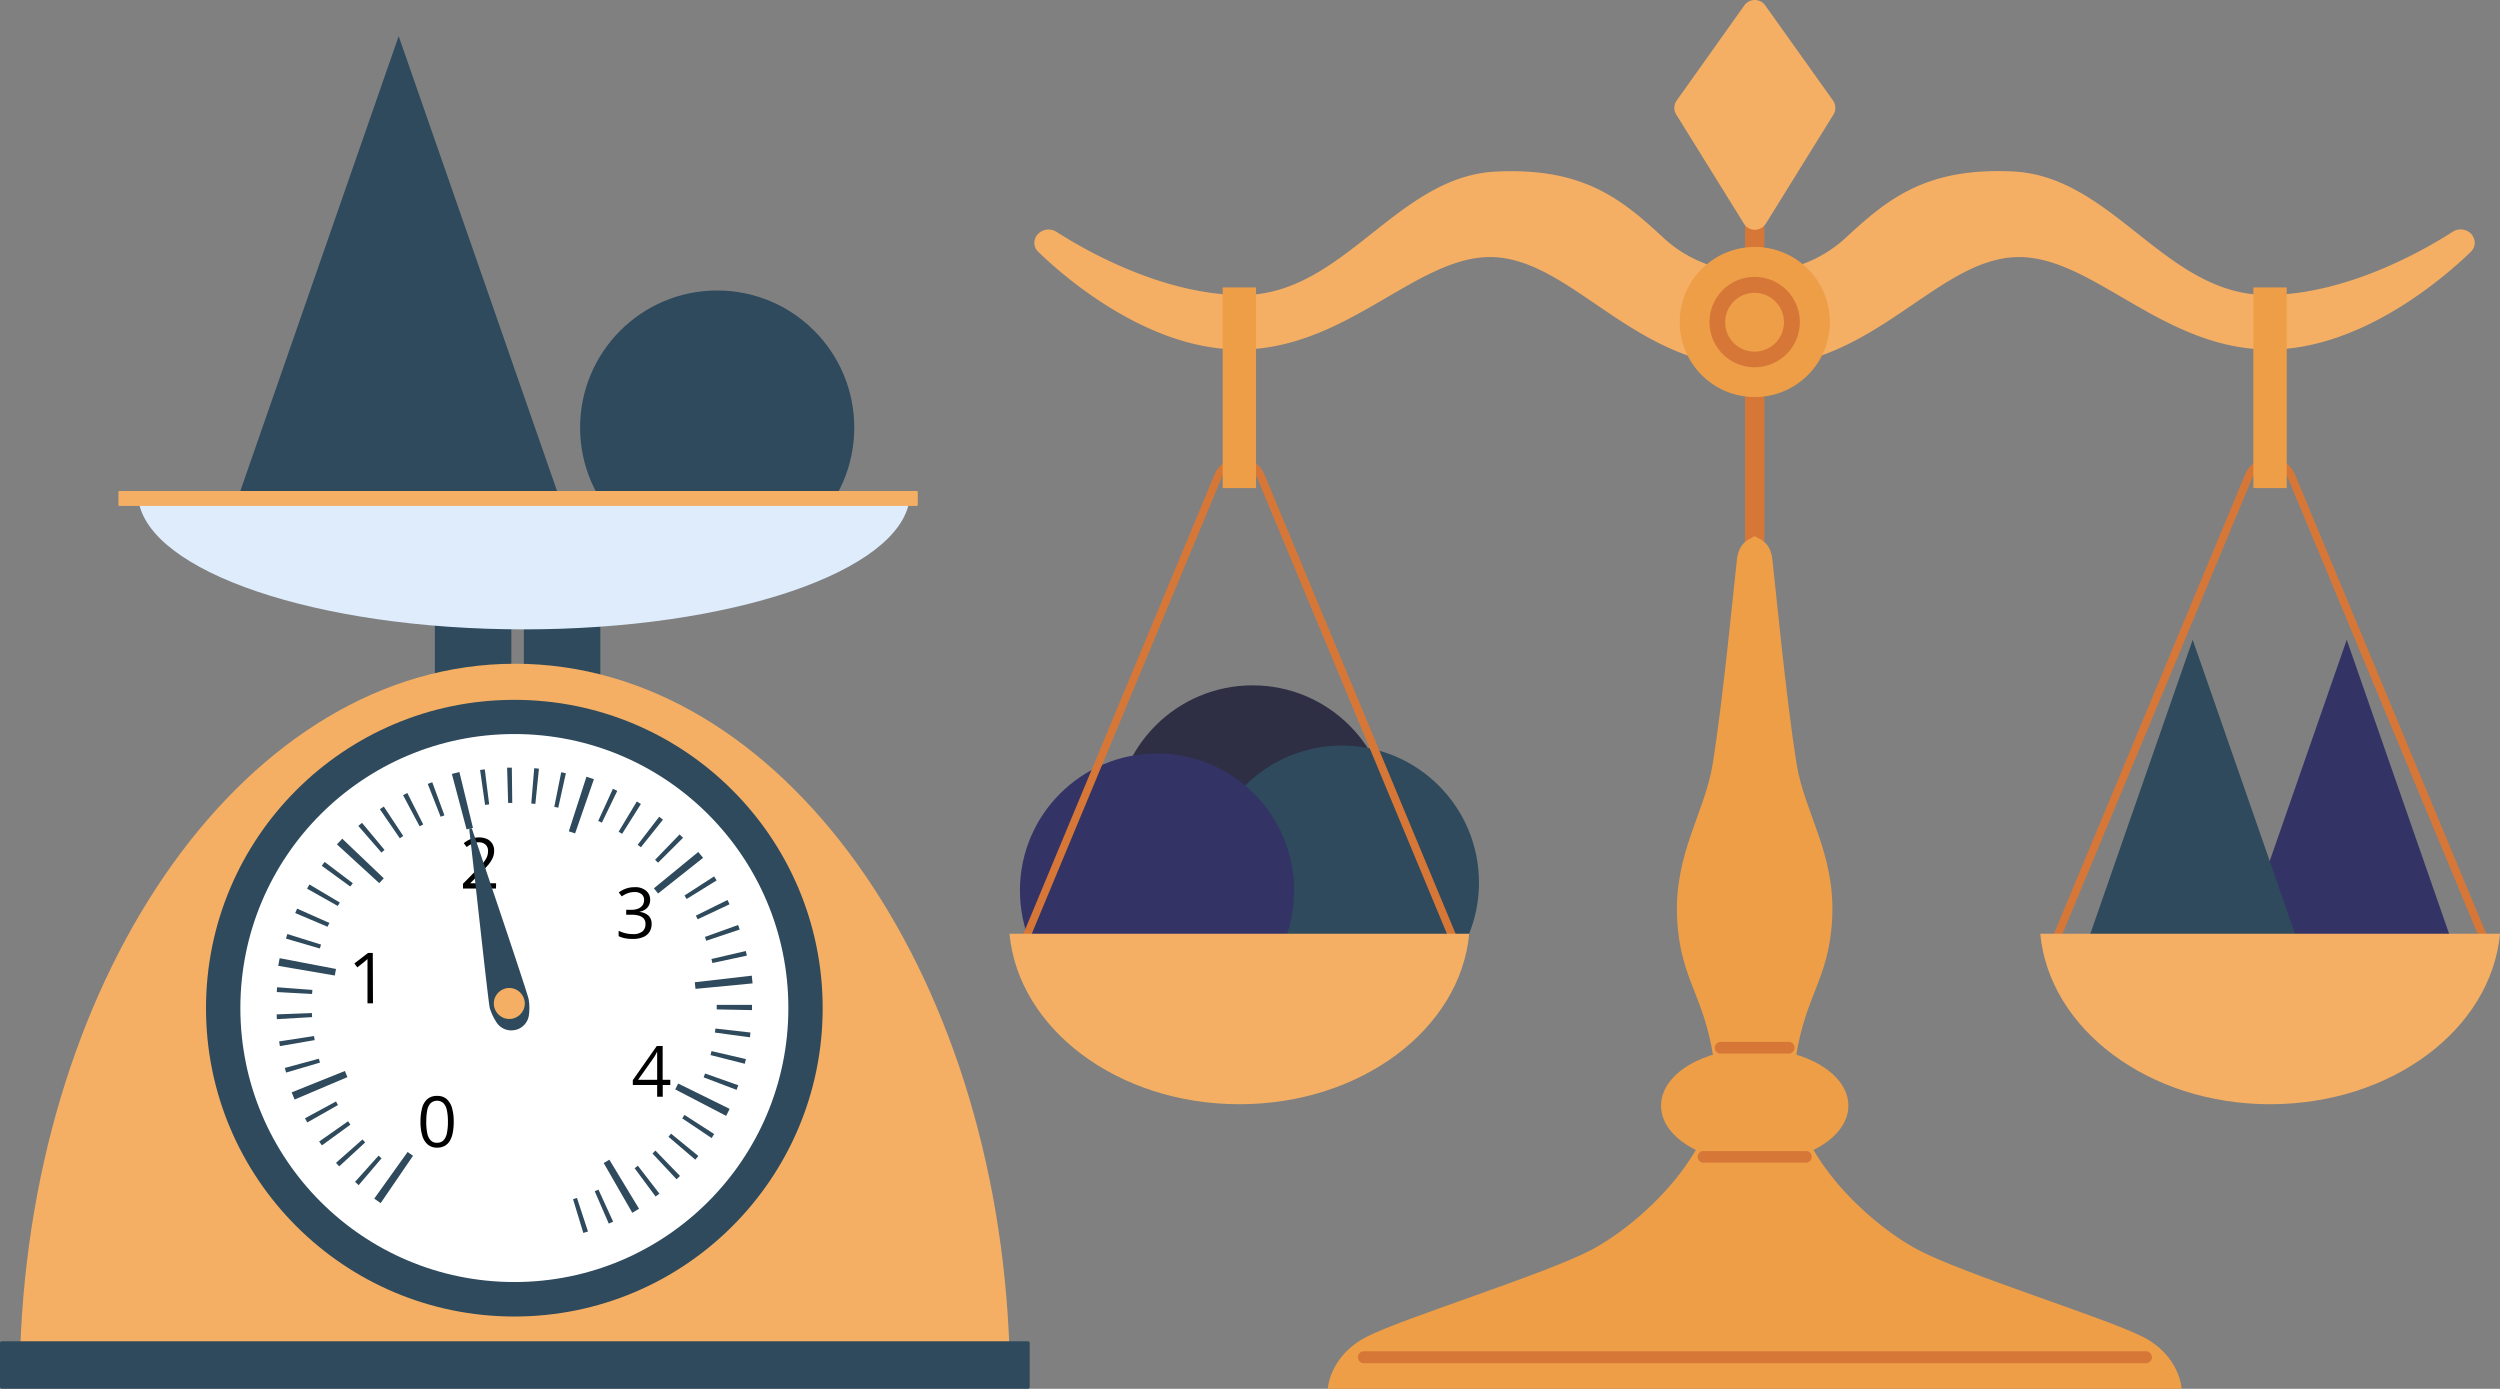 <svg xmlns="http://www.w3.org/2000/svg" width="850.37" height="472.4" viewBox="0 0 850.37 472.4">
  <rect x="0" y="0" width="850.37" height="472.4" fill="#808080" stroke="none"/>
  <defs>
    <style>
      .cls-1 {
        fill: #2e2e44;
      }

      .cls-2 {
        fill: #2e4a5c;
      }

      .cls-3 {
        fill: #336;
      }

      .cls-4 {
        fill: #f4af64;
      }

      .cls-5 {
        fill: #deecfc;
      }

      .cls-6 {
        fill: #fff;
      }

      .cls-7 {
        fill: none;
      }

      .cls-8 {
        fill: #d67738;
      }

      .cls-9 {
        fill: #ed9e47;
      }
    </style>
  </defs>
  <title>xxx8</title>
  <g id="Layer_2" data-name="Layer 2">
    <g id="Layer_1-2" data-name="Layer 1">
      <circle class="cls-1" cx="426.06" cy="279.75" r="46.63"/>
      <circle class="cls-2" cx="456.44" cy="300.22" r="46.63"/>
      <circle class="cls-3" cx="393.56" cy="302.91" r="46.63"/>
      <circle class="cls-2" cx="243.95" cy="145.44" r="46.63"/>
      <polygon class="cls-2" points="74.9 186.67 135.61 12.3 196.32 186.67 74.9 186.67"/>
      <g>
        <rect class="cls-2" x="147.92" y="167.97" width="26.01" height="90.89"/>
        <rect class="cls-2" x="178.19" y="167.97" width="26.01" height="90.89"/>
      </g>
      <path class="cls-4" d="M343.38,459.35c-4.31-130-77.85-233.58-168.19-233.58S11.22,329.35,6.87,459.35Z"/>
      <path class="cls-5" d="M309.39,169.9c-3.35,24.55-60.71,44.18-131.16,44.18S50.41,194.5,47.05,169.9Z"/>
      <rect class="cls-2" y="456.23" width="350.25" height="16.15" rx="0.55"/>
      <rect class="cls-4" x="40.29" y="167.02" width="271.89" height="5.07" rx="0.27"/>
      <circle class="cls-2" cx="174.95" cy="342.93" r="104.88"/>
      <circle class="cls-6" cx="174.96" cy="342.88" r="93.2"/>
      <path d="M126.87,341.28H125V329.14c0-.46,0-.85,0-1.19s0-.63,0-.91,0-.56,0-.85c-.24.25-.47.46-.68.64l-.78.65-2,1.57-1-1.33,4.64-3.57h1.62Z"/>
      <path d="M168.71,302.23H157.49V300.6l4.58-4.65c.85-.86,1.57-1.62,2.15-2.3a8.92,8.92,0,0,0,1.33-2,5.08,5.08,0,0,0,.45-2.15,2.79,2.79,0,0,0-.86-2.22,3.28,3.28,0,0,0-2.26-.77,5.33,5.33,0,0,0-2.18.42,9.27,9.27,0,0,0-1.95,1.2l-1-1.32a9.7,9.7,0,0,1,1.48-1,8.38,8.38,0,0,1,1.72-.7,7.38,7.38,0,0,1,2-.26,6.39,6.39,0,0,1,2.73.55,4.23,4.23,0,0,1,1.77,1.57,4.53,4.53,0,0,1,.63,2.43,6,6,0,0,1-.54,2.53,10.21,10.21,0,0,1-1.51,2.3c-.65.77-1.41,1.57-2.28,2.42L160,300.37v.08h8.75Z"/>
      <path d="M221.15,306a4.22,4.22,0,0,1-.45,2,3.71,3.71,0,0,1-1.24,1.37,5,5,0,0,1-1.88.75v.09a5,5,0,0,1,3.07,1.31,3.83,3.83,0,0,1,1,2.77,5,5,0,0,1-.69,2.64,4.75,4.75,0,0,1-2.14,1.8,9,9,0,0,1-3.67.65,14,14,0,0,1-2.51-.22,9.38,9.38,0,0,1-2.21-.72v-1.83a11,11,0,0,0,2.32.83,10.31,10.31,0,0,0,2.42.29,5,5,0,0,0,3.39-.93,3.22,3.22,0,0,0,1-2.55,2.64,2.64,0,0,0-.58-1.79,3.29,3.29,0,0,0-1.66-1,9,9,0,0,0-2.61-.32h-1.71v-1.67h1.72a6.17,6.17,0,0,0,2.37-.41,3.28,3.28,0,0,0,1.48-1.15,3.07,3.07,0,0,0,.51-1.77,2.49,2.49,0,0,0-.86-2,3.65,3.65,0,0,0-2.36-.71,7.08,7.08,0,0,0-1.66.19,7.17,7.17,0,0,0-1.41.52,12.63,12.63,0,0,0-1.31.76l-1-1.34a9.34,9.34,0,0,1,2.29-1.25,8.39,8.39,0,0,1,3.06-.53,5.63,5.63,0,0,1,3.93,1.2A3.91,3.91,0,0,1,221.15,306Z"/>
      <path d="M228,369.06h-2.57v4h-1.9v-4h-8.28v-1.64l8.15-11.62h2v11.5H228Zm-4.47-1.76v-5.6c0-.43,0-.82,0-1.17s0-.67,0-1,0-.59,0-.86l0-.81h-.09q-.22.47-.51,1a9.45,9.45,0,0,1-.58.93l-5.29,7.49Z"/>
      <path d="M154.33,381.54a20,20,0,0,1-.32,3.73,8.42,8.42,0,0,1-1,2.78,4.58,4.58,0,0,1-1.75,1.72,5.27,5.27,0,0,1-2.59.6,4.73,4.73,0,0,1-3.16-1.05,6.21,6.21,0,0,1-1.86-3,15.87,15.87,0,0,1-.62-4.77,17.6,17.6,0,0,1,.56-4.72,6,6,0,0,1,1.8-3,4.85,4.85,0,0,1,3.28-1.06,4.76,4.76,0,0,1,3.18,1,6.18,6.18,0,0,1,1.87,3A16.44,16.44,0,0,1,154.33,381.54Zm-9.34,0a18.55,18.55,0,0,0,.36,4,4.64,4.64,0,0,0,1.18,2.38,2.91,2.91,0,0,0,2.14.79,3,3,0,0,0,2.14-.78,4.8,4.8,0,0,0,1.18-2.38,18.58,18.58,0,0,0,.37-4,17.51,17.51,0,0,0-.37-3.94,4.75,4.75,0,0,0-1.17-2.39,3.27,3.27,0,0,0-4.31,0,4.75,4.75,0,0,0-1.17,2.39A18.91,18.91,0,0,0,145,381.54Z"/>
      <g>
        <path class="cls-2" d="M175.21,350.36a6,6,0,0,0,4.73-5.36,17.84,17.84,0,0,0-.13-5.16c-.68-3-14.69-44.41-19.24-57.83a.49.49,0,0,0-.94.22c1.65,14.07,6.33,57.49,6.94,60.56a18.67,18.67,0,0,0,2.17,4.74,6,6,0,0,0,6.53,2.8Z"/>
        <path class="cls-7" d="M171.41,334.45a6,6,0,0,0-4.72,5.35,17.57,17.57,0,0,0,.12,5.17c.69,3,14.69,44.41,19.24,57.83a.49.49,0,0,0,.63.27.47.47,0,0,0,.31-.49c-1.65-14.08-6.32-57.5-7-60.57a18.46,18.46,0,0,0-2.16-4.74,6,6,0,0,0-6.53-2.8Z"/>
        <circle class="cls-4" cx="173.23" cy="341.31" r="5.27" transform="translate(-177.21 495.24) rotate(-86.8)"/>
      </g>
      <polygon class="cls-3" points="759.74 328.2 798.24 217.62 836.74 328.2 759.74 328.2"/>
      <polygon class="cls-2" points="707.63 327.37 745.84 217.62 784.05 327.37 707.63 327.37"/>
      <g>
        <polygon class="cls-8" points="596.86 58 593.57 58 593.57 259.16 596.86 259.16 600.15 259.16 600.15 58 596.86 58"/>
        <path class="cls-4" d="M593.32,1.85l-23,32.34A4.28,4.28,0,0,0,570.2,39l23,37.09a4.38,4.38,0,0,0,6,1.42,4.51,4.51,0,0,0,1.43-1.42l23-37.09a4.37,4.37,0,0,0-.16-4.85l-23-32.27A4.36,4.36,0,0,0,594.4.78l0,0A4.11,4.11,0,0,0,593.32,1.85Z"/>
        <path class="cls-9" d="M728.57,454.56c-13-6.49-60.53-21.15-76.19-29.45-16.69-8.84-44.88-34.36-42.17-60.29s11.89-30.27,13-52.42-9.44-35.84-12.15-52.8c-3.56-22.31-7.34-62.21-8.22-69.52-.77-6.33-5-6.81-6-7.74-1,.93-5.17,1.41-6,7.74-.88,7.31-4.65,47.21-8.22,69.52-2.71,17-13.23,30.64-12.15,52.8s10.27,26.5,13,52.42S558,416.31,541.35,425.11c-15.7,8.28-63.23,22.94-76.2,29.45s-13.51,17.84-13.51,17.84H742.09S741.55,461,728.57,454.56Z"/>
        <path class="cls-4" d="M841.15,80.27a5,5,0,0,0-6.87-1.43c-9.89,6.35-36,21.31-62.83,21.5-34.7.26-52.53-40.25-86.54-42-29.91-1.52-43,9.51-57.25,22.68-17,15.61-44.74,15.61-61.69,0-14.21-13.14-27.3-24.17-57.22-22.65-34,1.72-51.84,42.26-86.54,42-26.81-.19-52.94-15.15-62.83-21.5a5,5,0,0,0-6.87,1.43,4.2,4.2,0,0,0,.64,5.35c8.35,8.1,36.84,33.24,68.48,33.24,37.72,0,61.85-34.16,88.46-31.28,26.19,2.84,47.31,37.31,86.71,37.31s60.52-34.51,86.73-37.31c26.58-2.88,50.72,31.28,88.44,31.28,31.65,0,60.13-25.14,68.48-33.24a4.2,4.2,0,0,0,.64-5.35Z"/>
        <g>
          <g>
            <path class="cls-8" d="M493.92,321.82,427.57,162.43a6.5,6.5,0,0,0-12,0L349.21,321.82l-2.44-1,66.34-159.39a9.2,9.2,0,0,1,17,0l66.35,159.39Z"/>
            <path class="cls-4" d="M343.38,317.6c3,32.4,36.87,58,78.18,58s75.15-25.53,78.19-58Z"/>
            <rect class="cls-9" x="415.89" y="97.77" width="11.35" height="68.25"/>
          </g>
          <g>
            <path class="cls-8" d="M844.5,321.82,778.16,162.43a6.5,6.5,0,0,0-12,0L699.81,321.82l-2.49-1,66.33-159.39a9.2,9.2,0,0,1,17,0L847,320.78Z"/>
            <path class="cls-4" d="M694,317.6c3,32.4,36.87,58,78.19,58s75.15-25.53,78.18-58Z"/>
            <rect class="cls-9" x="766.48" y="97.77" width="11.35" height="68.25"/>
          </g>
        </g>
        <path class="cls-9" d="M628.72,376.08c0,10.69-14.27,19.36-31.86,19.36S565,386.82,565,376.08s14.27-19.35,31.86-19.35S628.72,365.4,628.72,376.08Z"/>
        <g>
          <path class="cls-9" d="M622.42,109.56A25.53,25.53,0,1,1,596.9,84h0a25.51,25.51,0,0,1,25.52,25.5Z"/>
          <path class="cls-8" d="M596.86,124.93a15.37,15.37,0,1,1,15.36-15.38h0a15.36,15.36,0,0,1-15.35,15.37Zm0-25.32a10,10,0,1,0,9.95,10v0A10,10,0,0,0,596.86,99.61Z"/>
        </g>
        <path class="cls-8" d="M729.79,463.7H463.92a2,2,0,0,1,0-4.06H729.79a2,2,0,0,1,.29,4.06Z"/>
        <path class="cls-8" d="M614.63,395.46H579.09a2,2,0,0,1,0-3.93h35.54a2,2,0,0,1,1.59,2.33A2,2,0,0,1,614.63,395.46Z"/>
        <path class="cls-8" d="M608.8,358.35H584.92a2,2,0,0,1,0-3.93H608.8a2,2,0,0,1,1.59,2.33A2,2,0,0,1,608.8,358.35Z"/>
      </g>
      <path class="cls-2" d="M198.41,419.38l-3.49-11.48,1.33-.42L200,418.89Zm8.66-3.18-4.77-11,1.26-.56,5,10.91C208.07,415.76,207.57,416,207.07,416.2Zm8-3.68-9.72-16.91,1.92-1.14,10.1,16.69C216.63,411.62,215.86,412.08,215.09,412.52Zm-85.59-3.28c-.73-.5-1.46-1-2.18-1.53l11.35-15.87c.61.44,1.22.87,1.84,1.29ZM223,407l-7.14-9.64,1.11-.84,7.33,9.5Zm-101-3.87L120.77,402l8-8.91c.34.31.68.62,1,.92Zm108.13-2-8.2-8.77c.34-.31.68-.63,1-1L231.3,400Zm-114.75-4.39c-.37-.4-.74-.8-1.09-1.21l9-7.94c.3.35.61.69.93,1Zm121.12-2.28-9.13-7.79c.3-.35.6-.7.89-1.06l9.29,7.6Zm-127-4.86c-.32-.43-.63-.87-.94-1.31l9.83-6.89.81,1.14Zm132.56-2.49-10-6.7c.26-.39.52-.78.77-1.17l10.09,6.5ZM104.52,381.8c-.27-.47-.53-.94-.78-1.42l10.55-5.72c.22.41.44.82.67,1.22ZM247,379.56l-17.32-9,1-2,17.5,8.62Q247.61,378.38,247,379.56ZM100.21,374c-.34-.81-.68-1.62-1-2.44l18.1-7.26c.28.7.57,1.39.86,2.08Zm150.35-3.28-11.22-4.26c.17-.43.33-.87.49-1.31l11.3,4C250.94,369.65,250.76,370.16,250.56,370.67ZM97.32,364.83c-.15-.52-.3-1-.44-1.57l11.58-3.15c.12.44.25.89.38,1.33Zm156-3-11.63-2.95.33-1.35,11.69,2.71C253.6,360.8,253.48,361.33,253.34,361.86Zm-158.11-6c-.09-.53-.18-1.06-.26-1.6l11.86-1.82c.07.46.15.92.23,1.38Zm159.86-3-11.89-1.6c.06-.45.11-.91.17-1.37l11.92,1.35C255.23,351.71,255.16,352.25,255.09,352.79ZM94.18,346.66c0-.54-.06-1.08-.08-1.62l12-.45c0,.46,0,.92.07,1.38Zm161.61-3.07-12-.24c0-.46,0-.93,0-1.39v-.16h12V342C255.81,342.51,255.8,343.05,255.79,343.59ZM106.15,338.1l-12-.66c0-.54.06-1.09.11-1.63l12,.91Zm130.42-1.74q-.1-1.14-.24-2.25l19.39-2.24c.1.88.19,1.75.27,2.63Zm-122.69-4.54-19.23-3.29c.15-.87.31-1.74.47-2.6l19.17,3.66C114.15,330.33,114,331.07,113.88,331.82Zm128.43-4.25c-.1-.45-.2-.91-.31-1.36l11.69-2.73c.12.53.24,1,.35,1.58Zm-133.52-4.94-11.52-3.36c.16-.52.31-1,.47-1.56l11.46,3.59C109.06,321.74,108.92,322.18,108.79,322.63ZM240.23,320l-.45-1.31,11.29-4.06c.18.51.36,1,.53,1.54Zm-128.81-4.76-11-4.67c.21-.5.42-1,.65-1.5l11,4.88C111.79,314.37,111.6,314.8,111.42,315.23ZM237.3,312.7c-.19-.42-.4-.84-.6-1.25l10.76-5.32c.23.48.47,1,.7,1.46Zm-122.41-4.54-10.45-5.89c.27-.48.54-.95.82-1.42L115.59,307C115.35,307.36,115.12,307.76,114.89,308.16Zm118.67-2.37-.74-1.18,10.08-6.51c.29.46.58.91.86,1.37Zm-114.42-4.24-9.71-7.06,1-1.31,9.57,7.25C119.69,300.8,119.41,301.17,119.14,301.55Zm104.7,2.37c-.47-.59-.94-1.18-1.42-1.76l15.09-12.37c.55.68,1.11,1.36,1.65,2ZM129,300.4l-14.39-13.18c.6-.65,1.2-1.3,1.81-1.94l14.12,13.47C130,299.29,129.51,299.84,129,300.4Zm94.83-6.95-1-1,8.34-8.62,1.17,1.15ZM129.76,290l-7.88-9.06c.41-.36.83-.71,1.25-1.06l7.67,9.22ZM218,288.19l-1.1-.85,7.32-9.52,1.28,1Zm-82-3.05-6.79-9.89c.45-.31.89-.61,1.34-.9l6.61,10Zm75.61-1.51-1.18-.73,6.18-10.28,1.39.85Zm-68.88-2.56-5.63-10.6,1.44-.75,5.42,10.71Zm62-1.25-1.25-.58,5-10.93,1.49.7Zm-54.85-2-4.38-11.17c.51-.2,1-.4,1.53-.58l4.14,11.26Zm45.74,5.66-2.14-.71,6-18.57c.85.27,1.69.55,2.53.85Zm-36.92-1.37-5-18.86c.85-.23,1.7-.44,2.56-.65l4.61,19Zm31.19-7.38-1.35-.29,2.35-11.76,1.59.33ZM165,273.79l-1.7-11.88,1.6-.22,1.49,11.91Zm17.1-.34-1.39-.13,1-12c.54,0,1.07.09,1.61.15Zm-9.26-.34-.35-12,1.61,0,.14,12Z"/>
    </g>
  </g>
</svg>
